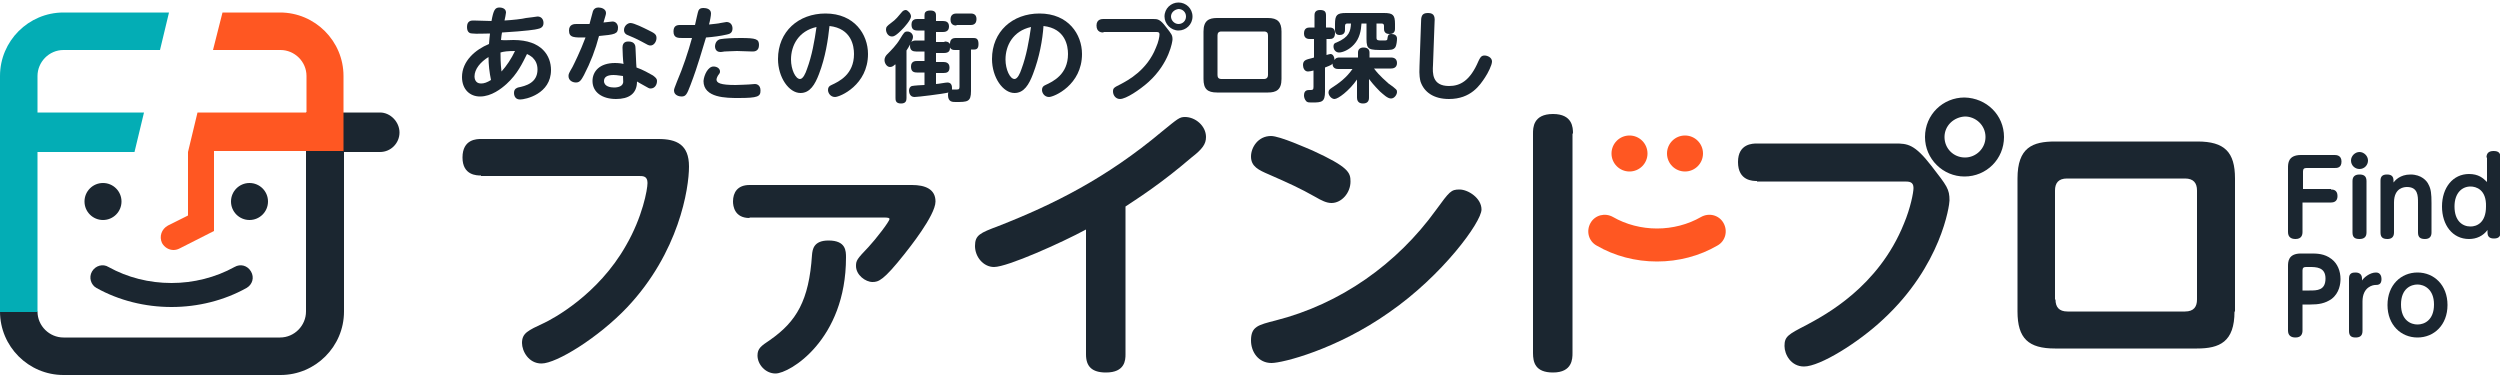 <?xml version="1.0" encoding="utf-8"?>
<!-- Generator: Adobe Illustrator 19.2.1, SVG Export Plug-In . SVG Version: 6.00 Build 0)  -->
<svg version="1.1" id="レイヤー_1" xmlns="http://www.w3.org/2000/svg" xmlns:xlink="http://www.w3.org/1999/xlink" x="0px"
	 y="0px" viewBox="0 0 500 75" style="enable-background:new 0 0 500 75;" xml:space="preserve">
<style type="text/css">
	.st0{fill:#1B2630;}
	.st1{fill:#FF5722;}
	.st2{fill:#03ADB5;}
</style>
<g>
	<g>
		<path class="st0" d="M18.4,54.3c-0.7,1.2-0.2,2.7,0.9,3.3c4.5,2.5,9.7,3.8,15,3.8c5.3,0,10.5-1.3,15-3.8c1.2-0.7,1.6-2.1,0.9-3.3
			c-0.7-1.2-2.1-1.6-3.3-0.9c-3.8,2.1-8.2,3.2-12.6,3.2c-4.5,0-8.8-1.1-12.6-3.2C20.6,52.7,19.1,53.1,18.4,54.3z"/>
		<g>
			<circle class="st0" cx="20.6" cy="40.3" r="3.7"/>
			<circle class="st0" cx="49.9" cy="40.3" r="3.7"/>
		</g>
		<path class="st0" d="M76,22.5H61.2v7.9v31.9c0,2.8-2.3,5.2-5.2,5.2H12.7c-2.8,0-5.2-2.3-5.2-5.2H0C0,69.3,5.7,75,12.7,75h43.4
			c7,0,12.7-5.7,12.7-12.7V30.4H76c2.2,0,3.9-1.8,3.9-3.9S78.1,22.5,76,22.5z"/>
		<g>
			<path class="st1" d="M68.7,15.2c0-7-5.7-12.7-12.7-12.7H44.5L42.6,10h13.5c2.8,0,5.2,2.3,5.2,5.2v7.3H39.5l-1.9,7.9v12.7l-4,2
				c-1.3,0.7-1.8,2.2-1.2,3.5c0.5,0.9,1.4,1.4,2.3,1.4c0.4,0,0.8-0.1,1.2-0.3l6.9-3.5v-16h14.3h4.1h7.5v-7.9V15.2z"/>
			<path class="st2" d="M7.5,30.4h19.4l1.9-7.9H7.5v-7.3c0-2.8,2.3-5.2,5.2-5.2H32l1.8-7.5H12.7C5.7,2.5,0,8.2,0,15.2v47.2h7.5V30.4
				z"/>
		</g>
	</g>
	<g>
		<g>
			<path class="st0" d="M102.7,8c5.7,0,7.5,3.2,7.5,6c0,4.8-5.1,5.9-6.2,5.9c-1.2,0-1.2-1.2-1.2-1.3c0-0.9,0.6-1,0.8-1.1
				c1.5-0.3,3.9-0.9,3.9-3.6c0-2.2-1.7-2.9-2.1-3.1c-0.9,1.8-1.9,4-4.1,6c-1,0.9-3,2.5-5.3,2.5c-2,0-3.6-1.4-3.6-3.9
				c0-3.2,2.7-5.5,5.4-6.6c0.1-1.1,0.1-1.4,0.2-2.1c-0.9,0-2.9,0.1-3.5,0c-0.4,0-1.1-0.1-1.1-1.3c0-1.3,0.9-1.3,1.3-1.3
				s3.1,0.1,3.6,0.1C98.7,2,99,1.5,99.9,1.5c0.3,0,1.3,0.1,1.3,1c0,0.2-0.2,1.2-0.3,1.6c1.7-0.1,3.5-0.3,4.3-0.5
				c0.3,0,2.2-0.3,2.3-0.3c0.8,0,1.2,0.6,1.2,1.3c0,0.9-0.7,1.1-1.2,1.2c-0.3,0.1-2.1,0.4-7.1,0.7c-0.1,0.5-0.1,0.6-0.2,1.5
				C101,8.1,101.6,8,102.7,8z M94.9,15.3c0,0.3,0.1,1.4,1.3,1.4c0.6,0,1.2-0.2,2-0.7c-0.3-1.4-0.5-3.1-0.5-4.6
				C96.1,12.4,94.9,13.8,94.9,15.3z M100.3,14.3c1-1.1,2-2.6,2.7-4.1c-1.4,0-2.3,0.1-2.9,0.3C100.1,11.1,100.1,12.8,100.3,14.3z"/>
			<path class="st0" d="M116.8,15c-0.5,0.9-0.8,1.5-1.6,1.5c-0.7,0-1.5-0.4-1.5-1.3c0-0.4,0.1-0.6,0.8-1.8c0.3-0.6,1.6-3.2,2.6-5.9
				c-2.2,0-3.3,0.1-3.3-1.4c0-1.3,1.1-1.3,1.5-1.3c0.5,0,2.2,0,2.6,0c0.1-0.4,0.6-2.3,0.7-2.6c0.2-0.5,0.6-0.7,1.1-0.7
				c0.6,0,1.5,0.3,1.5,1.1c0,0.3-0.1,0.5-0.5,1.9c0.3,0,1.5-0.2,1.8-0.2c0.7,0,1.1,0.6,1.1,1.2c0,1.3-0.6,1.4-3.8,1.7
				C119.1,9.9,118.1,12.5,116.8,15z M124.5,9.5c0-1.2,0.9-1.2,1.2-1.2c1.3,0,1.4,0.9,1.4,1.3c0.1,1.6,0.1,2.9,0.2,3.9
				c1.2,0.4,2.6,1.2,3.3,1.6c0.5,0.4,0.8,0.6,0.8,1.1c0,0.7-0.4,1.5-1.3,1.5c-0.3,0-0.4-0.1-1.3-0.6c-0.5-0.3-1.3-0.7-1.4-0.8
				c0,2.5-1.7,3.5-4.2,3.5c-2.7,0-4.7-1.3-4.7-3.6c0-1.9,1.4-3.6,4.5-3.6c0.7,0,1.5,0.1,1.7,0.2C124.6,12.3,124.5,10.1,124.5,9.5z
				 M122.7,15c-1.4,0-1.9,0.5-1.9,1.2c0,1.1,1.3,1.3,2,1.3c0.2,0,1.6,0,1.8-0.9c0.1-0.2,0-0.3,0-1.4C124.3,15.2,123.5,15,122.7,15z
				 M129.6,6c1.2,0.6,1.7,0.8,1.7,1.6c0,0.7-0.5,1.5-1.2,1.5c-0.4,0-0.5-0.1-1.8-0.8c-0.9-0.5-2.3-1.1-2.8-1.3
				c-0.3-0.1-0.7-0.4-0.7-1c0-0.8,0.7-1.4,1.3-1.4C126.8,4.6,128.8,5.6,129.6,6z"/>
			<path class="st0" d="M138.1,17c-0.7,1.8-0.9,2.3-1.8,2.3c-0.4,0-1.5-0.2-1.5-1.2c0-0.3,0.1-0.5,0.6-1.8c1.2-2.8,2.2-5.8,3-8.7
				c-0.6,0-1.4,0-1.9,0c-0.9,0-1.8,0-1.8-1.3c0-1.1,0.6-1.3,1.3-1.3c1,0,2.2,0,3,0c0.1-0.4,0.6-2.8,0.7-2.9c0.2-0.4,0.5-0.5,1-0.5
				c0.6,0,1.5,0.2,1.5,1.1c0,0.4-0.2,1.5-0.4,2.2c0.9-0.1,2-0.2,2.3-0.3c0.2,0,1-0.2,1.2-0.2c0.8,0,1.2,0.6,1.2,1.3
				c0,0.9-0.6,1.1-1.1,1.2c-1.3,0.3-2.8,0.5-4.2,0.6C140.4,10,139.7,12.8,138.1,17z M142.7,13.3c0.7,0,1.3,0.4,1.3,1
				c0,0.3-0.1,0.4-0.4,0.8c0,0-0.3,0.5-0.3,0.8c0,0.7,0.8,1.1,3.8,1.1c1.1,0,2-0.1,2.6-0.1c0.1,0,1.3-0.1,1.3-0.1
				c0.2,0,1.1,0.1,1.1,1.3c0,1.2-0.5,1.5-4.4,1.5c-2.4,0-7,0-7-3.4C140.8,15,141.6,13.3,142.7,13.3z M144.3,7.8
				c0.6-0.1,2.1-0.2,3.8-0.2c3.1,0,3.7,0.2,3.7,1.4c0,1.3-1,1.3-1.3,1.3c-0.5,0-2.7-0.1-3.1-0.1c-0.9,0-1.9,0.1-2.5,0.1
				c-0.6,0.1-0.7,0.1-0.8,0.1c-1.1,0-1.1-1-1.1-1.2C143.1,8,144,7.8,144.3,7.8z"/>
			<path class="st0" d="M163.8,14.8c-0.8,2.1-1.8,3.8-3.7,3.8c-2.3,0-4.5-3.1-4.5-6.8c0-5.5,4.1-9.1,9.5-9.1c5.8,0,8.5,4.2,8.5,8.1
				c0,6.2-5.6,8.6-6.6,8.6c-0.9,0-1.4-0.8-1.4-1.4c0-0.5,0.2-0.8,0.7-1c1.5-0.7,4.5-2.1,4.5-6.2c0-1.6-0.5-5.1-4.9-5.6
				C165.6,8,165.1,11.4,163.8,14.8z M158.2,11.9c0,2,0.9,3.9,1.8,3.9c0.6,0,1.1-1.1,1.4-2c1-2.7,1.5-5.6,1.9-8.4
				C159.7,6.2,158.2,9.1,158.2,11.9z"/>
			<path class="st0" d="M179,12.9c-0.3,0.3-0.6,0.5-1,0.5c-0.6,0-1.1-0.7-1.1-1.4c0-0.5,0.3-0.9,0.5-1.1c0.8-0.8,1.9-1.9,2.6-3.1
				c0.8-1.3,0.9-1.5,1.5-1.5c0.5,0,1.1,0.4,1.1,1.1c0,0.6-0.9,2.1-1.3,2.7v9.5c0,0.5-0.1,1.1-1.1,1.1c-1.1,0-1.1-0.7-1.1-1.1V12.9z
				 M182.2,3.3c0,0.7-1.5,2.3-1.5,2.3c-1.5,1.6-2,1.7-2.3,1.7c-0.8,0-1.2-0.8-1.2-1.4c0-0.5,0.2-0.7,1-1.3c1-0.7,1.5-1.4,2.1-2.1
				c0.3-0.4,0.6-0.5,0.9-0.5C181.6,2.1,182.2,2.7,182.2,3.3z M188.9,8.3c0.3,0,0.8,0,1.1,0.5c0-0.3,0-1.2,1.1-1.2h3.5
				c0.5,0,1.1,0,1.1,1.2c0,0.5-0.1,1.1-0.8,1.1h-0.7v8.3c0,2.2-0.7,2.2-3.1,2.2c-0.6,0-1.5,0-1.5-1.4c0-0.2,0-0.4,0.1-0.5
				c-1.2,0.3-6.2,0.9-6.8,0.9c-1,0-1.1-1-1.1-1.3c0-0.4,0.2-0.8,0.6-0.9c0.4-0.1,2.2-0.2,2.5-0.2v-2.5h-1.5c-0.8,0-1.2-0.3-1.2-1.2
				c0-1.1,0.9-1.1,1.2-1.1h1.5v-1.9h-1.7c-0.6,0-1.2-0.2-1.2-1.1c0-1.1,0.9-1.1,1.2-1.1h1.7v-2h-1.4c-0.8,0-1.2-0.3-1.2-1.2
				c0-1.1,0.9-1.1,1.2-1.1h1.4V3.1c0-0.5,0.1-1,1.2-1c1.1,0,1.1,0.7,1.1,1v1.1h1.4c0.6,0,1.2,0.2,1.2,1.1c0,1-0.8,1.1-1.2,1.1h-1.4
				v2H188.9z M187.2,10.5v1.9h1.5c0.4,0,1.2,0.1,1.2,1.1c0,0.9-0.5,1.1-1.2,1.1h-1.5v2.2c0.4,0,1.9-0.3,2.3-0.3
				c0.9,0,0.9,0.9,0.9,1.1c0,0.2,0,0.3,0,0.3c0.1,0,0.9,0,1,0c0.4,0,0.5-0.1,0.5-0.6V10H191c-0.5,0-0.8-0.1-1-0.5
				c0,0.5-0.1,1.1-1.2,1.1H187.2z M191.3,5.1c-0.3,0-1.2,0-1.2-1.2c0-1.1,0.8-1.2,1.2-1.2h2.8c0.3,0,1.2,0,1.2,1.1
				c0,1.2-0.9,1.2-1.2,1.2H191.3z"/>
			<path class="st0" d="M206.6,14.8c-0.8,2.1-1.8,3.8-3.7,3.8c-2.3,0-4.5-3.1-4.5-6.8c0-5.5,4.1-9.1,9.5-9.1c5.8,0,8.5,4.2,8.5,8.1
				c0,6.2-5.6,8.6-6.6,8.6c-0.9,0-1.4-0.8-1.4-1.4c0-0.5,0.2-0.8,0.7-1c1.5-0.7,4.5-2.1,4.5-6.2c0-1.6-0.5-5.1-4.9-5.6
				C208.5,8,207.9,11.4,206.6,14.8z M201.1,11.9c0,2,0.9,3.9,1.8,3.9c0.6,0,1.1-1.1,1.4-2c1-2.7,1.5-5.6,1.9-8.4
				C202.6,6.2,201.1,9.1,201.1,11.9z"/>
			<path class="st0" d="M220.7,6.5c-0.3,0-1.4,0-1.4-1.4c0-1.3,1.1-1.3,1.4-1.3h9.9c0.9,0,1.4,0,2.6,1.6c1.1,1.4,1.3,1.6,1.3,2.5
				c0,0.3-0.6,4.7-4.8,8.5c-1.8,1.6-4.5,3.4-5.7,3.4c-0.9,0-1.4-0.8-1.4-1.5c0-0.7,0.2-0.8,1.6-1.5c1.3-0.7,5.2-2.7,7-7.3
				c0.5-1.1,0.7-2.2,0.7-2.6c0-0.5-0.3-0.5-0.7-0.5H220.7z M238.5,3.3c0,1.6-1.3,2.8-2.8,2.8c-1.5,0-2.8-1.3-2.8-2.8
				c0-1.6,1.3-2.8,2.8-2.8C237.2,0.5,238.5,1.7,238.5,3.3z M234.2,3.3c0,0.8,0.7,1.5,1.5,1.5c0.8,0,1.5-0.6,1.5-1.5
				c0-0.9-0.7-1.5-1.5-1.5C234.9,1.9,234.2,2.5,234.2,3.3z"/>
			<path class="st0" d="M256.3,15.8c0,2.2-1.1,2.7-2.7,2.7h-10.2c-1.9,0-2.7-0.7-2.7-2.7V6.3c0-2.2,1.1-2.7,2.7-2.7h10.2
				c1.9,0,2.7,0.8,2.7,2.7V15.8z M243.5,15c0,0.5,0.2,0.8,0.8,0.8h8.5c0.6,0,0.8-0.4,0.8-0.8V7.1c0-0.5-0.2-0.8-0.8-0.8h-8.5
				c-0.6,0-0.8,0.3-0.8,0.8V15z"/>
			<path class="st0" d="M271.6,11.5v-1c0-0.7,0.5-1,1.1-1c0.8,0,1.2,0.4,1.2,1v1h4.3c0.2,0,1.2,0,1.2,1.1c0,1.1-1,1.1-1.2,1.1h-3.4
				c1.1,1.5,2.5,2.6,2.9,3c1.7,1.2,1.7,1.3,1.7,1.7c0,0.5-0.5,1.3-1.2,1.3c-0.7,0-1.5-0.8-2.2-1.4c-1.2-1.2-1.9-2.1-2.2-2.5v3.7
				c0,0.3,0,1.2-1.2,1.2c-1.1,0-1.2-0.8-1.2-1.2v-3.6c-1.6,2.3-3.8,3.9-4.5,3.9c-0.6,0-1.2-0.7-1.2-1.3c0-0.5,0.3-0.7,0.6-0.9
				c1.7-1.1,3-2.1,4.2-3.8h-2.8c-0.3,0-1.2,0-1.2-1.1c-0.1,0.2-0.2,0.3-1.5,0.8v4.8c0,2.1-0.6,2.2-2.6,2.2c-0.6,0-0.8,0-1.1-0.2
				c-0.4-0.4-0.5-0.9-0.5-1.2c0-1.1,0.7-1.1,1.2-1.1c0.5,0,0.7,0,0.7-0.6v-3.3c-0.4,0.1-0.8,0.2-1.1,0.2c-0.7,0-1-0.7-1-1.3
				c0-0.8,0.5-1,0.8-1.1c0.2-0.1,1.2-0.3,1.4-0.4V7.8H262c-0.3,0-1.2,0-1.2-1.1c0-1.1,0.7-1.2,1.2-1.2h0.9V3.1c0-0.3,0-1.1,1.1-1.1
				c1,0,1.2,0.4,1.2,1.1v2.4h0.6c0.4,0,1.2,0,1.2,1.1c0,1.1-0.6,1.2-1.1,1.2h-0.6V11c0.4-0.1,0.6-0.2,0.8-0.2c0.5,0,0.8,0.6,0.8,1.2
				c0.3-0.5,0.7-0.5,1.1-0.5H271.6z M272.3,4.7c-0.1,1.5-0.4,3-1.5,4.2c-1,1.1-2.3,1.6-3,1.6c-0.6,0-1.1-0.5-1.1-1.2
				c0-0.6,0.3-0.7,0.6-0.8c2.6-1.1,2.8-2.3,2.9-3.8h-0.7c-0.3,0-0.5,0.1-0.5,0.5v0.7c0,0.3,0,1.1-1.1,1.1C267,7,267,6.2,267,5.9V4.8
				c0-1.8,0.4-2.2,2.2-2.2h7.6c1.8,0,2.2,0.4,2.2,2.2v0.9c0,0.3,0,1.1-1.1,1.1c-1.1,0-1.1-0.8-1.1-1.1V5.2c0-0.3-0.1-0.5-0.5-0.5h-1
				v2.8c0,0.6,0.2,0.6,1.4,0.6c0.6,0,0.8,0,0.8-0.5c0.1-0.5,0.1-0.8,0.8-0.8c0.6,0,1.1,0.3,1.1,0.9c0,0.5-0.1,1.3-0.3,1.7
				c-0.4,0.6-0.9,0.6-2.3,0.6c-3,0-3.5,0-3.5-2.2V4.7H272.3z"/>
			<path class="st0" d="M284.2,4.7c0-1.4,0.1-2.1,1.4-2.1c1.4,0,1.4,0.9,1.3,2.2l-0.3,8.2c-0.1,1.6-0.2,4.2,3.2,4.2
				c2.2,0,4.2-1,5.9-5c0.3-0.6,0.5-1.1,1.2-1.1c0.6,0,1.5,0.4,1.5,1.2c0,0.7-0.8,2.3-1.4,3.2c-1,1.5-2.8,4.3-7.2,4.3
				c-3.1,0-5-1.4-5.7-3.5c-0.1-0.4-0.3-1.2-0.2-3.1L284.2,4.7z"/>
		</g>
		<g>
			<g>
				<path class="st0" d="M466.2,37.9c0.3,0,1.3,0,1.3,1.3c0,0.9-0.5,1.3-1.3,1.3h-5.7v5.9c0,0.6-0.2,1.4-1.4,1.4
					c-0.9,0-1.5-0.4-1.5-1.4V33.6c0-0.9,0-2.6,2.6-2.6h6.7c0.3,0,1.4,0,1.4,1.3c0,1.3-0.9,1.3-1.4,1.3h-5.6c-0.5,0-0.7,0.2-0.7,0.7
					v3.5H466.2z"/>
				<path class="st0" d="M473.6,32.1c0,0.9-0.7,1.7-1.7,1.7c-0.9,0-1.7-0.7-1.7-1.7c0-0.9,0.8-1.7,1.7-1.7
					C472.8,30.4,473.6,31.2,473.6,32.1z M470.5,36.2c0-0.8,0.4-1.3,1.4-1.3c0.7,0,1.4,0.2,1.4,1.3v10.3c0,0.9-0.5,1.3-1.4,1.3
					c-0.9,0-1.4-0.3-1.4-1.3V36.2z"/>
				<path class="st0" d="M486.3,46.5c0,0.7-0.3,1.3-1.3,1.3c-0.9,0-1.4-0.3-1.4-1.3v-6c0-1.3,0-3.1-2.2-3.1c-0.5,0-2.6,0.1-2.6,3.1
					v6c0,0.9-0.5,1.3-1.3,1.3c-0.9,0-1.4-0.3-1.4-1.3V36.1c0-0.9,0.5-1.2,1.3-1.2s1.3,0.3,1.3,1.2v0.4c0.3-0.4,1.3-1.6,3.4-1.6
					c2.2,0,3.3,1.3,3.6,2c0.5,0.9,0.6,1.9,0.6,3.7V46.5z"/>
				<path class="st0" d="M497.3,31.5c0-0.7,0.3-1.3,1.4-1.3c0.9,0,1.4,0.3,1.4,1.3v15c0,0.8-0.4,1.2-1.3,1.2c-0.8,0-1.3-0.3-1.3-1.2
					V46c-0.9,1.2-2.2,1.8-3.7,1.8c-3.3,0-5.4-2.8-5.4-6.5c0-3.8,2.2-6.5,5.4-6.5c1.9,0,2.8,0.8,3.6,1.6V31.5z M494.1,37.3
					c-1.7,0-3.2,1.3-3.2,4c0,2.9,1.6,4,3.2,4c1.2,0,3.1-0.7,3.1-4C497.3,37.9,495.2,37.3,494.1,37.3z"/>
				<path class="st0" d="M460.5,66.1c0,0.6-0.2,1.4-1.4,1.4c-0.9,0-1.5-0.4-1.5-1.4V53.3c0-0.9,0-2.6,2.6-2.6h2c1.1,0,2.7,0,4.1,1.1
					c1.2,0.9,1.8,2.4,1.8,4c0,0.9-0.2,2.8-1.8,4c-1.3,0.9-2.6,1.1-4.2,1.1h-1.6V66.1z M460.5,58.1h1.4c1.5,0,3.2,0,3.2-2.4
					c0-2.3-1.9-2.3-3.2-2.3h-0.7c-0.5,0-0.7,0.2-0.7,0.7V58.1z"/>
				<path class="st0" d="M472.4,56.1c0.3-0.5,1.5-1.6,2.8-1.6c0.9,0,1.1,0.8,1.1,1.3c0,1.1-0.6,1.2-1.3,1.2c-0.3,0-2.5,0.3-2.5,3.3
					v5.9c0,1.1-0.7,1.3-1.4,1.3c-0.9,0-1.3-0.4-1.3-1.3V55.7c0-1.1,0.7-1.2,1.3-1.2c0.9,0,1.3,0.5,1.3,1.2V56.1z"/>
				<path class="st0" d="M483.5,54.5c3.3,0,6,2.5,6,6.5s-2.7,6.5-6,6.5c-3.3,0-6-2.5-6-6.5S480.2,54.5,483.5,54.5z M483.5,64.9
					c1.4,0,3.3-0.9,3.3-4c0-3.1-2-4-3.3-4c-1.3,0-3.3,0.8-3.3,4C480.2,64.1,482.2,64.9,483.5,64.9z"/>
			</g>
			<path class="st0" d="M96.2,35.1c-0.8,0-3.7,0-3.7-3.6c0-3.7,2.9-3.7,3.7-3.7h35.5c3.6,0,6.1,1.1,6.1,5.5c0,4.4-2,17.2-12.4,28.2
				c-5.7,6-14.1,11.2-17.1,11.2c-2.6,0-3.9-2.5-3.9-4.1c0-2,1.2-2.5,4.4-4c1.7-0.8,10.8-5.6,16.4-15.5c3.3-5.7,4.3-11.2,4.3-12.5
				c0-1.4-0.9-1.4-1.7-1.4H96.2z"/>
			<path class="st0" d="M149.9,43.6c-3,0-3.3-2.4-3.3-3.3c0-1.8,0.9-3.3,3.3-3.3h32.5c2.6,0,4.7,0.8,4.7,3.3c0,2.8-5.5,9.6-6.2,10.5
				c-4.2,5.3-5.2,5.6-6.4,5.6c-1.4,0-3.3-1.4-3.3-3.2c0-1.1,0.2-1.4,2.5-3.8c1.4-1.5,4.2-5.1,4.2-5.6c0-0.2-0.2-0.3-1.2-0.3H149.9z
				 M151.5,71.1c0-1.4,0.7-1.9,2.5-3.1c5.3-3.7,7.8-7.9,8.4-17c0.1-1.1,0.3-2.9,3.3-2.9c3.5,0,3.5,2.1,3.5,3.4
				c0,16.5-11.3,23.2-14.1,23.2C153.1,74.7,151.5,72.9,151.5,71.1z"/>
			<path class="st0" d="M225.1,70.9c0,1.1-0.1,3.6-3.9,3.6c-2.8,0-4-1.2-4-3.6v-25c-4.8,2.6-15.7,7.5-18.4,7.5c-2.1,0-3.8-2-3.8-4.2
				c0-2.2,1-2.6,4.7-4c11-4.3,21.6-9.6,32.7-18.9c3.2-2.6,3.5-2.9,4.6-2.9c2.1,0,4.2,1.8,4.2,4c0,1.4-0.7,2.4-2.9,4.1
				c-6.2,5.3-10.5,8-13.2,9.8V70.9z"/>
			<path class="st0" d="M296.3,41.9c0,2.5-7.8,13.2-18.5,20.6c-10.5,7.4-21.3,10.1-23.5,10.1c-2.6,0-4.1-2.2-4.1-4.5
				c0-2.8,1.4-3.1,4.9-4c13-3.3,24.3-11.3,32.1-22.1c2.7-3.7,3-4.1,4.7-4.1C293.6,37.9,296.3,39.6,296.3,41.9z M262.5,30.1
				c7.2,3.3,7.6,4.4,7.6,6.2c0,2.3-1.8,4.3-3.8,4.3c-1,0-2-0.5-3.2-1.2c-3.2-1.8-5.2-2.7-9.3-4.5c-2.1-0.9-3.6-1.6-3.6-3.6
				c0-1.8,1.4-4.1,4-4.1C256,27.2,261.5,29.7,262.5,30.1z"/>
			<path class="st0" d="M351.4,36.2c-0.8,0-3.8,0-3.8-3.8c0-3.7,3-3.7,3.8-3.7H379c2.5,0,3.9,0.1,7.3,4.5c3.1,4,3.6,4.6,3.6,6.9
				c0,0.9-1.6,13-13.3,23.8c-4.9,4.6-12.6,9.4-15.8,9.4c-2.6,0-3.9-2.4-3.9-4.1c0-1.9,0.7-2.3,4.4-4.2c3.7-2,14.4-7.6,19.5-20.3
				c1.3-3.1,1.9-6.2,1.9-7.1c0-1.3-0.9-1.3-1.9-1.3H351.4z M400.8,27.4c0,4.4-3.5,7.9-7.9,7.9c-4.3,0-7.9-3.5-7.9-7.9
				c0-4.5,3.6-7.9,7.9-7.9C397.3,19.6,400.8,23,400.8,27.4z M388.9,27.4c0,2.3,1.8,4.1,4.1,4.1c2.2,0,4.1-1.8,4.1-4.1
				c0-2.4-2-4.1-4.1-4.1C390.8,23.4,388.9,25.1,388.9,27.4z"/>
			<path class="st0" d="M446.9,62.3c0,6.1-3,7.4-7.5,7.4H411c-5.3,0-7.5-2-7.5-7.4V35.7c0-6.2,3-7.4,7.5-7.4h28.5
				c5.4,0,7.5,2.1,7.5,7.4V62.3z M411.1,59.9c0,1.5,0.7,2.4,2.4,2.4H437c1.8,0,2.4-1,2.4-2.4V38.1c0-1.5-0.7-2.4-2.4-2.4h-23.6
				c-1.7,0-2.4,0.9-2.4,2.4V59.9z"/>
			<path class="st0" d="M314.6,26.7c0-1.2-0.1-3.9-4-3.9c-4,0-4,2.8-4,3.9v43.9c0,1.8,0.4,3.9,4,3.9c3.9,0,3.9-2.8,3.9-3.9v-3.7
				V47.4v-8.5V26.7z"/>
			<g>
				<g>
					<circle class="st1" cx="325.9" cy="30.7" r="3.6"/>
					<circle class="st1" cx="337" cy="30.7" r="3.6"/>
				</g>
				<path class="st1" d="M331.4,52.3c-4.3,0-8.5-1.1-12.1-3.2c-1.6-0.9-2.1-2.9-1.2-4.5c0.9-1.6,2.9-2.1,4.5-1.2
					c2.6,1.5,5.7,2.3,8.8,2.3s6.2-0.8,8.8-2.3c1.6-0.9,3.6-0.4,4.5,1.2c0.9,1.6,0.4,3.6-1.2,4.5C339.9,51.2,335.7,52.3,331.4,52.3z"
					/>
			</g>
		</g>
	</g>
</g>
</svg>
